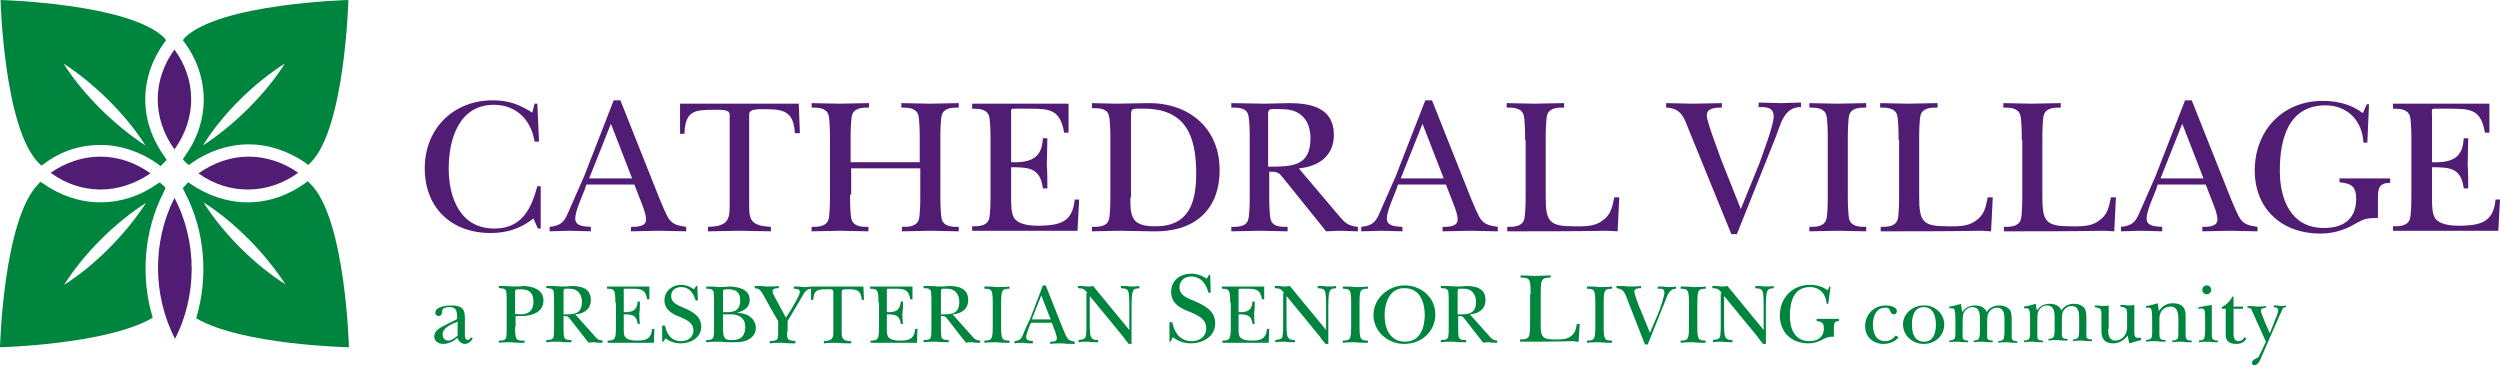 <?xml version="1.0" encoding="utf-8"?>
<!-- Generator: Adobe Illustrator 19.1.0, SVG Export Plug-In . SVG Version: 6.00 Build 0)  -->
<svg version="1.1" id="Layer_1" xmlns="http://www.w3.org/2000/svg" xmlns:xlink="http://www.w3.org/1999/xlink" x="0px" y="0px"
	 viewBox="0 0 448.5 65.6" style="enable-background:new 0 0 448.5 65.6;" xml:space="preserve">
<path style="fill:#00853F;" d="M51.2,51c-5.4-3.4-11.1-9-14.7-14.7C42.2,39.9,47.7,45.6,51.2,51 M62.6,62.3c0,0-0.6-23.1-6.9-29.3
	c-0.2-0.2-0.3-0.3-0.5-0.5l-0.5,0.4c-3.1,2.2-6.6,3.4-10.3,3.4c-3.6,0-7.1-1.2-10.2-3.3l-0.4-0.3c-0.2,0.1-0.3,0.3-0.5,0.5
	c-0.2,0.2-0.4,0.4-0.5,0.6l0.4,0.8c3.6,6.9,4.2,15.1,2,22.5C43.4,61.9,62.6,62.3,62.6,62.3"/>
<path style="fill:#00853F;" d="M26.2,36.4c-3.7,5.7-9.3,11.3-14.7,14.7C14.9,45.7,20.5,40,26.2,36.4 M29.7,33.7
	c-0.2-0.2-0.3-0.4-0.5-0.5c-0.2-0.2-0.4-0.3-0.5-0.5L28.2,33c-3.1,2.2-6.6,3.3-10.2,3.3c-3.6,0-7.2-1.2-10.3-3.4l-0.5-0.3
	C7.2,32.7,7,32.9,6.9,33C0.6,39.3,0,62.3,0,62.3s19.3-0.5,27.4-5.3c-2.2-7.3-1.6-15.5,1.9-22.4L29.7,33.7z"/>
<path style="fill:#00853F;" d="M26.1,26.1c-5.7-3.7-11.3-9.3-14.7-14.7C16.8,14.9,22.5,20.4,26.1,26.1 M29.5,7.6l0.3-0.4
	c-0.1-0.1-0.2-0.2-0.3-0.4C23.2,0.6,0.1,0,0.1,0s0.6,23.1,6.9,29.3c0.1,0.1,0.2,0.2,0.4,0.4l0.5-0.3C10.9,27.1,14.4,26,18,26
	c3.6,0,7.2,1.2,10.3,3.4l0.5,0.4c0.2-0.2,0.4-0.4,0.6-0.6c0.2-0.2,0.3-0.3,0.5-0.5l-0.3-0.5C24.9,21.8,24.9,14,29.5,7.6"/>
<path style="fill:#00853F;" d="M51.1,11.4c-3.4,5.4-9,11-14.7,14.7C40,20.3,45.7,14.8,51.1,11.4 M62.5,0c0,0-23.1,0.6-29.4,6.8
	C33,7,32.9,7.1,32.8,7.2l0.3,0.4c4.6,6.3,4.6,14.2,0,20.5l-0.3,0.5c0.2,0.2,0.3,0.3,0.5,0.5c0.2,0.2,0.4,0.4,0.6,0.5l0.4-0.3
	c3.1-2.2,6.7-3.4,10.3-3.4c3.6,0,7.1,1.2,10.2,3.3l0.5,0.4c0.1-0.1,0.3-0.3,0.4-0.4C61.9,23.1,62.5,0,62.5,0"/>
<path style="fill:#511C74;" d="M18,28.1c-3.1,0-6.2,1-8.9,2.9c2.7,2,5.8,3,9,3c3,0,6.1-1,8.9-2.9C24.2,29.1,21.1,28.1,18,28.1"/>
<path style="fill:#511C74;" d="M44.5,34c3.1,0,6.2-1,9-3c-2.7-1.9-5.8-2.9-8.9-2.9c-3.1,0-6.1,1-9,3C38.4,33.1,41.4,34,44.5,34"/>
<path style="fill:#511C74;" d="M31.3,26.8c4.1-5.7,3.9-12.6,0-17.9C27.4,14.2,27.2,21.1,31.3,26.8"/>
<path style="fill:#511C74;" d="M31.4,60.8c3.9-7.6,4.1-17.3-0.1-25.3C27.2,43.6,27.5,53.2,31.4,60.8"/>
<g>
	<path style="fill:#00853F;" d="M81.9,57.3c0.2-0.1,0.1-0.3,0.1-0.4c0-1-0.1-1.8-1.3-1.8c-0.8,0-1.4,0.1-1.4,0.9
		c0,0.3-0.2,0.7-0.6,0.7c-0.3,0-0.6-0.2-0.6-0.6c0-1.1,2-1.3,2.8-1.3c1.7,0,2.5,0.4,2.5,2.2v2.5c0,0.4-0.1,1.5,0.5,1.5
		c0.3,0,0.5-0.3,0.6-0.5l0.3,0.2c-0.2,0.5-0.8,1-1.4,1c-0.6,0-1.2-0.5-1.3-1.1c-0.7,0.6-1.6,1.1-2.6,1.1c-0.8,0-1.6-0.5-1.6-1.3
		c0-1.3,1.5-1.8,2.4-2.3L81.9,57.3z M82.1,57.7c-0.9,0.4-2.7,1-2.7,2.3c0,0.6,0.4,1.1,1,1.1c0.6,0,1.3-0.5,1.7-0.9V57.7z"/>
	<path style="fill:#00853F;" d="M92.4,58.6c0,0.5,0,1.6,0.2,2c0.2,0.6,0.9,0.5,1.5,0.5v0.4c-0.8,0-1.6,0-2.4-0.1
		c-0.7,0-1.5,0-2.2,0.1v-0.4c0.5,0,1.1,0,1.3-0.5c0.1-0.4,0.1-1.5,0.1-2v-4.3c0-0.5,0-1.6-0.1-2.1c-0.2-0.5-0.8-0.5-1.3-0.5v-0.4
		c0.8,0,1.5,0,2.3,0.1c0.7,0,1.5,0,2.2-0.1c1.7,0.1,3.5,0.7,3.5,2.6c0,2.2-2.2,2.8-4,2.8c-0.3,0-1,0-1,0V58.6z M92.4,56.3
		c0.3,0,0.6,0.1,0.9,0.1c1.6,0,2.4-0.7,2.4-2.3c0-1.5-0.7-2.2-2.2-2.2c-1.1,0-1.1,0-1.1,0.7V56.3z"/>
	<path style="fill:#00853F;" d="M106.6,60.2c0.5,0.6,0.7,0.8,1.5,0.9v0.4c-0.5,0-0.9,0-1.4-0.1c-0.4,0-0.8,0-1.1,0.1l-0.7-0.9
		l-2.5-3.2c-0.5-0.6-0.4-0.7-1.3-0.7v1.8c0,0.5,0,1.6,0.1,2c0.2,0.5,0.8,0.5,1.3,0.5v0.4c-0.7,0-1.4,0-2.2-0.1c-0.8,0-1.5,0-2.3,0.1
		v-0.4c0.5,0,1.1,0,1.3-0.5c0.1-0.4,0.1-1.5,0.1-2v-4.3c0-0.5,0-1.6-0.1-2c-0.2-0.5-0.8-0.5-1.3-0.5v-0.4c0.9,0,1.8,0,2.6,0.1
		c0.6,0,1.3,0,1.9-0.1c1.7,0,3.5,0.4,3.5,2.5c0,1.7-1.3,2.5-2.8,2.6L106.6,60.2z M101.1,56.4c1.9,0,3.3,0,3.3-2.3
		c0-1.3-0.8-2.3-2.1-2.3c-0.2,0-0.9,0-1,0c-0.2,0.1-0.2,0.4-0.2,0.6V56.4z"/>
	<path style="fill:#00853F;" d="M110.4,54.3c0-0.5,0-1.6-0.2-2c-0.2-0.5-0.8-0.5-1.3-0.5v-0.4h7.6v2.3h-0.4
		c-0.3-1.8-1.1-1.9-2.7-1.9h-1.1c-0.5,0-0.4,0-0.4,0.6V56c2.1,0.1,2.4-0.8,2.5-1.9h0.4c0,0.7,0,1.4-0.1,2.1c0,0.6,0,1.3,0.1,1.9
		h-0.4c-0.2-1.6-1-1.7-2.5-1.7V59c0,0.5,0,1.2,0.3,1.5c0.4,0.5,1.3,0.6,2,0.6c1.6,0,2.6-0.2,2.8-2.1h0.4l-0.1,2.5h-8.3v-0.4
		c0.5,0,1.1,0,1.3-0.5c0.2-0.4,0.2-1.5,0.2-2V54.3z"/>
	<path style="fill:#00853F;" d="M118.9,58.4h0.4c0.3,1.5,1.1,2.8,2.9,2.8c1.2,0,2.2-0.7,2.2-1.9c0-1.4-1.2-1.9-2.3-2.4
		c-1.4-0.5-2.9-1.3-2.9-3c0-1.7,1.4-2.8,3-2.8c0.8,0,1.6,0.3,2.3,0.8l0.4-0.6h0.2l0.1,2.6h-0.4c-0.4-1.3-1.1-2.4-2.6-2.4
		c-1,0-1.8,0.6-1.8,1.6c0,1.2,1.1,1.6,2,2c1.6,0.7,3.4,1.5,3.4,3.5c0,2-1.9,3-3.7,3c-1,0-1.9-0.3-2.7-0.9l-0.4,0.6h-0.2V58.4z"/>
	<path style="fill:#00853F;" d="M128.1,54.3c0-0.5,0-1.6-0.1-2c-0.2-0.5-0.8-0.5-1.3-0.5v-0.4c0.7,0,1.5,0,2.2,0.1
		c0.6,0,1.2,0,1.8-0.1c1.6,0,3.8,0.4,3.8,2.4c0,1.4-1.1,2-2.3,2.3v0c0.9,0.1,1.6,0.2,2.2,0.6c0.7,0.5,1.2,1.2,1.2,2.1
		c0,1-0.6,1.8-1.5,2.2c-0.8,0.4-1.9,0.4-2.8,0.4c-0.7,0-1.3,0-2-0.1c-0.9,0-1.7,0-2.6,0.1v-0.4c0.5,0,1.1,0,1.3-0.5
		c0.1-0.4,0.1-1.5,0.1-2V54.3z M129.7,56h0.5c0.7,0,1.2,0,1.8-0.3c0.6-0.4,0.8-1.1,0.8-1.8c0-1.4-0.7-2-2.1-2c-0.2,0-0.8,0-0.9,0.1
		c-0.1,0.1-0.1,0.5-0.1,0.6V56z M129.7,58.5c0,0.5,0,1.5,0.2,1.9c0.3,0.7,1,0.6,1.6,0.6c1.5,0,2.2-0.9,2.2-2.3c0-0.9-0.3-1.6-1.1-2
		c-0.7-0.4-1.6-0.3-2.4-0.3h-0.5V58.5z"/>
	<path style="fill:#00853F;" d="M141.2,59.5c0,1.5,0,1.5,1.5,1.7v0.4c-0.8,0-1.5,0-2.3-0.1c-0.8,0-1.6,0-2.3,0.1v-0.4
		c1.5-0.1,1.5-0.2,1.5-1.7v-1.9l-1.4-2.4c-0.2-0.3-1.3-2.6-1.9-3.2c-0.3-0.3-0.5-0.2-0.9-0.3v-0.4c0.7,0,1.4,0,2.1,0.1
		c0.7,0,1.4,0,2.2-0.1v0.4c-0.3,0-1.1,0-1.1,0.5c0,0.4,0.2,0.7,0.4,1.1l2,3.7l1-1.6c0.3-0.5,1.5-2.5,1.5-3c0-0.6-0.7-0.6-1.1-0.6
		v-0.4c0.6,0,1.1,0,1.6,0.1c0.5,0,1,0,1.5-0.1v0.4c-0.9,0.1-1.2,0.7-1.6,1.4l-2.6,4.4V59.5z"/>
	<path style="fill:#00853F;" d="M155,53.8h-0.4c-0.1-1.5-0.7-1.9-2.1-1.9c-0.6,0-1.5-0.1-1.5,0.4v7.3c0,1.1,0.2,1.6,1.7,1.6v0.4
		c-0.8,0-1.7,0-2.5-0.1c-0.8,0-1.6,0-2.4,0.1v-0.4c1.5-0.1,1.7-0.5,1.7-1.6v-7.3c0-0.5-0.7-0.4-1.3-0.4c-1.5,0-2.2,0.1-2.3,1.9h-0.4
		v-2.4h9.4L155,53.8z"/>
	<path style="fill:#00853F;" d="M157.6,54.3c0-0.5,0-1.6-0.2-2c-0.2-0.5-0.8-0.5-1.3-0.5v-0.4h7.6v2.3h-0.4
		c-0.3-1.8-1.1-1.9-2.7-1.9h-1.1c-0.5,0-0.4,0-0.4,0.6V56c2.1,0.1,2.4-0.8,2.5-1.9h0.4c0,0.7,0,1.4-0.1,2.1c0,0.6,0,1.3,0.1,1.9
		h-0.4c-0.2-1.6-1-1.7-2.5-1.7V59c0,0.5,0,1.2,0.3,1.5c0.4,0.5,1.3,0.6,2,0.6c1.6,0,2.6-0.2,2.8-2.1h0.4l-0.1,2.5h-8.3v-0.4
		c0.5,0,1.1,0,1.3-0.5c0.2-0.4,0.2-1.5,0.2-2V54.3z"/>
	<path style="fill:#00853F;" d="M174.3,60.2c0.5,0.6,0.7,0.8,1.5,0.9v0.4c-0.5,0-0.9,0-1.4-0.1c-0.4,0-0.8,0-1.1,0.1l-0.7-0.9
		l-2.5-3.2c-0.5-0.6-0.4-0.7-1.3-0.7v1.8c0,0.5,0,1.6,0.1,2c0.2,0.5,0.8,0.5,1.3,0.5v0.4c-0.7,0-1.4,0-2.2-0.1c-0.8,0-1.5,0-2.3,0.1
		v-0.4c0.5,0,1.1,0,1.3-0.5c0.1-0.4,0.1-1.5,0.1-2v-4.3c0-0.5,0-1.6-0.1-2c-0.2-0.5-0.8-0.5-1.3-0.5v-0.4c0.9,0,1.8,0,2.6,0.1
		c0.6,0,1.3,0,1.9-0.1c1.7,0,3.5,0.4,3.5,2.5c0,1.7-1.3,2.5-2.8,2.6L174.3,60.2z M168.8,56.4c1.9,0,3.3,0,3.3-2.3
		c0-1.3-0.8-2.3-2.1-2.3c-0.2,0-0.9,0-1,0c-0.2,0.1-0.2,0.4-0.2,0.6V56.4z"/>
	<path style="fill:#00853F;" d="M178.1,54.3c0-0.5,0-1.6-0.2-2c-0.2-0.5-0.8-0.5-1.3-0.5v-0.4c0.7,0,1.5,0,2.2,0.1
		c0.8,0,1.5,0,2.3-0.1v0.4c-0.5,0-1.1,0-1.3,0.5c-0.2,0.4-0.2,1.5-0.2,2v4.3c0,0.5,0,1.6,0.2,2c0.2,0.5,0.8,0.5,1.3,0.5v0.4
		c-0.7,0-1.5,0-2.2-0.1c-0.8,0-1.5,0-2.3,0.1v-0.4c0.5,0,1.1,0,1.3-0.5c0.2-0.4,0.2-1.5,0.2-2V54.3z"/>
	<path style="fill:#00853F;" d="M184.8,58.2c-0.2,0.6-0.7,1.7-0.7,2.3c0,0.7,0.8,0.6,1.2,0.7v0.4c-0.6,0-1.1,0-1.7-0.1
		c-0.5,0-1.1,0-1.6,0.1v-0.4c0.8-0.1,1.2-0.3,1.5-1.1c0.4-1,0.8-1.9,1.3-2.9l2.3-6h0.5l3.1,7.8c0.2,0.4,0.5,1.3,0.8,1.7
		c0.3,0.4,0.8,0.5,1.3,0.6v0.4c-0.7,0-1.5,0-2.2-0.1c-0.7,0-1.5,0-2.2,0.1v-0.4c0.4,0,1.2,0,1.2-0.6c0-0.4-0.2-0.8-0.3-1.2l-0.6-1.6
		H185L184.8,58.2z M188.5,57.3l-1.7-4.3l-1.7,4.3H188.5z"/>
	<path style="fill:#00853F;" d="M195.1,52.6c-0.5-0.7-0.8-0.9-1.7-0.9v-0.4c0.5,0,1,0,1.5,0.1c0.4,0,0.8,0,1.2-0.1l6.5,7.9V55
		c0-0.7,0-1.7-0.1-2.4c-0.2-0.9-0.6-0.8-1.4-0.9v-0.4c0.6,0,1.1,0,1.7,0.1c0.5,0,1.1,0,1.6-0.1v0.4c-0.6,0.1-1,0-1.2,0.7
		c-0.2,0.5-0.2,2.1-0.2,2.7v6.6h-0.5c-0.3-0.4-0.7-0.8-1-1.3l-6-7.3v5.1c0,0.6,0,1.7,0.2,2.2c0.3,0.6,0.8,0.6,1.3,0.6v0.4
		c-0.6,0-1.2,0-1.8-0.1c-0.6,0-1.1,0-1.7,0.1v-0.4c0.6-0.1,1.2-0.1,1.3-0.7c0.1-0.6,0.1-1.5,0.1-2.1V52.6z"/>
	<path style="fill:#00853F;" d="M209.9,57.8h0.4c0.4,1.9,1.4,3.4,3.5,3.4c1.4,0,2.6-0.8,2.6-2.3c0-1.7-1.5-2.3-2.8-2.9
		c-1.7-0.6-3.5-1.5-3.5-3.6c0-2.1,1.6-3.3,3.6-3.3c1,0,1.9,0.3,2.8,0.9l0.4-0.7h0.2l0.1,3.2h-0.4c-0.4-1.5-1.3-2.9-3.1-2.9
		c-1.2,0-2.1,0.8-2.1,1.9c0,1.5,1.3,1.9,2.4,2.4c1.9,0.8,4,1.7,4,4.1c0,2.4-2.2,3.6-4.4,3.6c-1.2,0-2.2-0.4-3.2-1.1l-0.4,0.8h-0.2
		V57.8z"/>
	<path style="fill:#00853F;" d="M220.7,54.3c0-0.5,0-1.6-0.2-2c-0.2-0.5-0.8-0.5-1.3-0.5v-0.4h7.6v2.3h-0.4
		c-0.3-1.8-1.1-1.9-2.7-1.9h-1.1c-0.5,0-0.4,0-0.4,0.6V56c2.1,0.1,2.4-0.8,2.5-1.9h0.4c0,0.7,0,1.4-0.1,2.1c0,0.6,0,1.3,0.1,1.9
		h-0.4c-0.2-1.6-1-1.7-2.5-1.7V59c0,0.5,0,1.2,0.3,1.5c0.4,0.5,1.3,0.6,2,0.6c1.6,0,2.6-0.2,2.8-2.1h0.4l-0.1,2.5h-8.3v-0.4
		c0.5,0,1.1,0,1.3-0.5c0.2-0.4,0.2-1.5,0.2-2V54.3z"/>
	<path style="fill:#00853F;" d="M230.4,52.6c-0.5-0.7-0.8-0.9-1.7-0.9v-0.4c0.5,0,1,0,1.5,0.1c0.4,0,0.8,0,1.2-0.1l6.5,7.9V55
		c0-0.7,0-1.7-0.1-2.4c-0.2-0.9-0.6-0.8-1.4-0.9v-0.4c0.6,0,1.1,0,1.7,0.1c0.5,0,1.1,0,1.6-0.1v0.4c-0.6,0.1-1,0-1.2,0.7
		c-0.2,0.5-0.2,2.1-0.2,2.7v6.6h-0.5c-0.3-0.4-0.7-0.8-1-1.3l-6-7.3v5.1c0,0.6,0,1.7,0.2,2.2c0.3,0.6,0.8,0.6,1.3,0.6v0.4
		c-0.6,0-1.2,0-1.8-0.1c-0.6,0-1.1,0-1.7,0.1v-0.4c0.6-0.1,1.2-0.1,1.3-0.7c0.1-0.6,0.1-1.5,0.1-2.1V52.6z"/>
	<path style="fill:#00853F;" d="M242.4,54.3c0-0.5,0-1.6-0.2-2c-0.2-0.5-0.8-0.5-1.3-0.5v-0.4c0.7,0,1.5,0,2.2,0.1
		c0.8,0,1.5,0,2.3-0.1v0.4c-0.5,0-1.1,0-1.3,0.5c-0.2,0.4-0.2,1.5-0.2,2v4.3c0,0.5,0,1.6,0.2,2c0.2,0.5,0.8,0.5,1.3,0.5v0.4
		c-0.7,0-1.5,0-2.2-0.1c-0.8,0-1.5,0-2.3,0.1v-0.4c0.5,0,1.1,0,1.3-0.5c0.2-0.4,0.2-1.5,0.2-2V54.3z"/>
	<path style="fill:#00853F;" d="M246.4,56.5c0-3,2.7-5.3,5.6-5.3c2.9,0,5.5,2.1,5.5,5.2c0,3.1-2.5,5.3-5.6,5.3
		C249,61.7,246.4,59.5,246.4,56.5z M248.4,56.5c0,2.4,0.9,4.8,3.7,4.8c2.7,0,3.5-2.6,3.5-4.8c0-2.3-0.9-4.8-3.6-4.8
		C249.4,51.6,248.4,54.2,248.4,56.5z"/>
	<path style="fill:#00853F;" d="M267.1,60.2c0.5,0.6,0.7,0.8,1.5,0.9v0.4c-0.5,0-0.9,0-1.4-0.1c-0.4,0-0.8,0-1.1,0.1l-0.7-0.9
		l-2.5-3.2c-0.5-0.6-0.4-0.7-1.3-0.7v1.8c0,0.5,0,1.6,0.1,2c0.2,0.5,0.8,0.5,1.3,0.5v0.4c-0.7,0-1.4,0-2.2-0.1c-0.8,0-1.5,0-2.3,0.1
		v-0.4c0.5,0,1.1,0,1.3-0.5c0.1-0.4,0.1-1.5,0.1-2v-4.3c0-0.5,0-1.6-0.1-2c-0.2-0.5-0.8-0.5-1.3-0.5v-0.4c0.9,0,1.8,0,2.6,0.1
		c0.6,0,1.3,0,1.9-0.1c1.7,0,3.5,0.4,3.5,2.5c0,1.7-1.3,2.5-2.8,2.6L267.1,60.2z M261.5,56.4c1.9,0,3.3,0,3.3-2.3
		c0-1.3-0.8-2.3-2.1-2.3c-0.2,0-0.9,0-1,0c-0.2,0.1-0.2,0.4-0.2,0.6V56.4z"/>
	<path style="fill:#00853F;" d="M274.6,52.8c0-0.6,0-1.9-0.2-2.4c-0.2-0.6-1-0.6-1.6-0.6v-0.4c0.9,0,1.7,0.1,2.6,0.1
		c0.9,0,1.9-0.1,2.8-0.1v0.4c-0.6,0-1.3,0-1.6,0.6c-0.2,0.5-0.2,1.9-0.2,2.4v5.4c0,2.4,0.4,2.7,2.7,2.7c0.9,0,1.9,0,2.6-0.5
		c0.9-0.6,1-1.3,1.2-2.3h0.5l-0.2,3.2c-0.3,0-0.6,0-1-0.1c-3.2,0.1-6.3,0.1-9.5,0.1v-0.4c0.6,0,1.3,0,1.6-0.6
		c0.2-0.5,0.2-1.9,0.2-2.4V52.8z"/>
	<path style="fill:#00853F;" d="M286.2,54.3c0-0.5,0-1.6-0.2-2c-0.2-0.5-0.8-0.5-1.3-0.5v-0.4c0.7,0,1.5,0,2.2,0.1
		c0.8,0,1.5,0,2.3-0.1v0.4c-0.5,0-1.1,0-1.3,0.5c-0.2,0.4-0.2,1.5-0.2,2v4.3c0,0.5,0,1.6,0.2,2c0.2,0.5,0.8,0.5,1.3,0.5v0.4
		c-0.7,0-1.5,0-2.2-0.1c-0.8,0-1.5,0-2.3,0.1v-0.4c0.5,0,1.1,0,1.3-0.5c0.2-0.4,0.2-1.5,0.2-2V54.3z"/>
	<path style="fill:#00853F;" d="M291.9,53.6c-0.4-1-0.6-1.8-1.9-1.9v-0.4c0.7,0,1.4,0,2.2,0.1c0.7,0,1.5,0,2.2-0.1v0.4
		c-0.4,0-1.2,0-1.2,0.6c0,0.5,0.9,2.9,1.2,3.5l1.6,3.9l1.5-3.5c0.3-0.7,1.1-3.1,1.1-3.7c0-0.8-0.6-0.7-1.2-0.7v-0.4
		c0.6,0,1.2,0,1.7,0.1c0.5,0,1.1,0,1.6-0.1v0.4c-1.3,0-1.6,1.3-2,2.3l-3.1,7.7h-0.5L291.9,53.6z"/>
	<path style="fill:#00853F;" d="M303,54.3c0-0.5,0-1.6-0.2-2c-0.2-0.5-0.8-0.5-1.3-0.5v-0.4c0.7,0,1.5,0,2.2,0.1
		c0.8,0,1.5,0,2.3-0.1v0.4c-0.5,0-1.1,0-1.3,0.5c-0.2,0.4-0.2,1.5-0.2,2v4.3c0,0.5,0,1.6,0.2,2c0.2,0.5,0.8,0.5,1.3,0.5v0.4
		c-0.7,0-1.5,0-2.2-0.1c-0.8,0-1.5,0-2.3,0.1v-0.4c0.5,0,1.1,0,1.3-0.5c0.2-0.4,0.2-1.5,0.2-2V54.3z"/>
	<path style="fill:#00853F;" d="M308.9,52.6c-0.5-0.7-0.8-0.9-1.7-0.9v-0.4c0.5,0,1,0,1.5,0.1c0.4,0,0.8,0,1.2-0.1l6.5,7.9V55
		c0-0.7,0-1.7-0.1-2.4c-0.2-0.9-0.6-0.8-1.4-0.9v-0.4c0.6,0,1.1,0,1.7,0.1c0.5,0,1.1,0,1.6-0.1v0.4c-0.6,0.1-1,0-1.2,0.7
		c-0.2,0.5-0.2,2.1-0.2,2.7v6.6h-0.5c-0.3-0.4-0.7-0.8-1-1.3l-6-7.3v5.1c0,0.6,0,1.7,0.2,2.2c0.3,0.6,0.8,0.6,1.3,0.6v0.4
		c-0.6,0-1.2,0-1.8-0.1c-0.6,0-1.1,0-1.7,0.1v-0.4c0.6-0.1,1.2-0.1,1.3-0.7c0.1-0.6,0.1-1.5,0.1-2.1V52.6z"/>
	<path style="fill:#00853F;" d="M328,54.5h-0.3c-0.1-1.7-1.2-3-3-3c-3,0-3.6,2.8-3.6,5.2c0,2.3,0.9,4.5,3.5,4.5
		c1.5,0,2.6-0.7,2.6-2.3c0-1-0.4-1.2-1.3-1.3v-0.4h4v0.4c-0.8,0-0.9,0.4-0.9,1.2v1.6c-1.1,0-1.2,0.1-2.2,0.6
		c-0.8,0.4-1.5,0.6-2.4,0.6c-3,0-5.1-2-5.1-5c0-3.1,2.2-5.5,5.4-5.5c1.1,0,2.3,0.3,3.2,1l0.3-0.7h0.2L328,54.5z"/>
	<path style="fill:#00853F;" d="M340.6,60.5c-0.6,0.8-1.7,1.2-2.7,1.2c-1.9,0-3.3-1.3-3.3-3.2c0-2.1,1.6-3.7,3.7-3.7
		c0.6,0,2,0.2,2,1c0,0.3-0.2,0.6-0.5,0.6c-0.4,0-0.6-0.3-0.7-0.6c-0.2-0.5-0.3-0.6-0.9-0.6c-1.7,0-2.2,1.7-2.2,3c0,1.5,0.5,3,2.2,3
		c0.8,0,1.4-0.4,1.9-1L340.6,60.5z"/>
	<path style="fill:#00853F;" d="M348.8,58.2c0,2.1-1.7,3.5-3.7,3.5c-2,0-3.7-1.5-3.7-3.5c0-2,1.8-3.4,3.7-3.4
		C347,54.7,348.8,56.2,348.8,58.2z M343,58.2c0,1.5,0.4,3.1,2.2,3.1c1.7,0,2.1-1.7,2.1-3c0-1.5-0.4-3.2-2.2-3.2
		C343.4,55.1,343,56.8,343,58.2z"/>
	<path style="fill:#00853F;" d="M352.1,59.6c0,1-0.2,1.5,1,1.5v0.3c-0.6,0-1.1,0-1.7-0.1c-0.6,0-1.2,0-1.7,0.1v-0.3
		c1.1-0.1,1.1-0.4,1.1-1.5v-1.9c0-0.4,0-1.5-0.1-1.9c-0.1-0.6-0.5-0.5-1-0.5v-0.3c0.8-0.1,1.4-0.3,2.1-0.5L352,56
		c0.6-0.8,1.3-1.2,2.3-1.2c0.9,0,1.8,0.3,2.1,1.2c0.5-0.8,1.3-1.2,2.3-1.2c0.7,0,1.3,0.2,1.8,0.7c0.4,0.5,0.4,1.4,0.4,2v2.2
		c0,1-0.2,1.5,1,1.5v0.3c-0.6,0-1.1,0-1.7-0.1c-0.6,0-1.1,0-1.7,0.1v-0.3c1.1-0.1,1-0.4,1.1-1.5v-1.9c0-1.1,0.1-2.6-1.4-2.6
		c-0.6,0-1.2,0.4-1.5,1c-0.2,0.4-0.2,1-0.2,1.6v1.8c0,1-0.2,1.5,1,1.5v0.3c-0.6,0-1.1,0-1.7-0.1c-0.6,0-1.1,0-1.7,0.1v-0.3
		c1.1-0.1,1-0.4,1.1-1.5v-1.9c0-1.1,0.1-2.6-1.4-2.6c-0.6,0-1.2,0.4-1.5,1c-0.2,0.4-0.2,1-0.2,1.6V59.6z"/>
	<path style="fill:#00853F;" d="M365.5,59.6c0,1-0.2,1.5,1,1.5v0.3c-0.6,0-1.1,0-1.7-0.1c-0.6,0-1.2,0-1.7,0.1v-0.3
		c1.1-0.1,1.1-0.4,1.1-1.5v-1.9c0-0.4,0-1.5-0.1-1.9c-0.1-0.6-0.5-0.5-1-0.5v-0.3c0.8-0.1,1.4-0.3,2.1-0.5l0.2,1.2
		c0.6-0.8,1.3-1.2,2.3-1.2c0.9,0,1.8,0.3,2.1,1.2c0.5-0.8,1.3-1.2,2.3-1.2c0.7,0,1.3,0.2,1.8,0.7c0.4,0.5,0.4,1.4,0.4,2v2.2
		c0,1-0.2,1.5,1,1.5v0.3c-0.6,0-1.1,0-1.7-0.1c-0.6,0-1.1,0-1.7,0.1v-0.3c1.1-0.1,1-0.4,1.1-1.5v-1.9c0-1.1,0.1-2.6-1.4-2.6
		c-0.6,0-1.2,0.4-1.5,1c-0.2,0.4-0.2,1-0.2,1.6v1.8c0,1-0.2,1.5,1,1.5v0.3c-0.6,0-1.1,0-1.7-0.1c-0.6,0-1.1,0-1.7,0.1v-0.3
		c1.1-0.1,1-0.4,1.1-1.5v-1.9c0-1.1,0.1-2.6-1.4-2.6c-0.6,0-1.2,0.4-1.5,1c-0.2,0.4-0.2,1-0.2,1.6V59.6z"/>
	<path style="fill:#00853F;" d="M378.2,59c0,0.9,0.1,2.1,1.3,2.1c1.2,0,2.1-1.1,2.1-2.3v-2.1c0-1.2,0.1-1.5-1.2-1.7v-0.3
		c0.4,0,0.8,0,1.3,0.1c0.4,0,0.8,0,1.2-0.1v4.9c0,0.4,0,1,0.6,1c0.2,0,0.4,0,0.6,0v0.4l-2.1,0.6l-0.3-1.4c-0.6,0.8-1.5,1.4-2.6,1.4
		c-1.5,0-2.1-0.8-2.1-2.2v-2.6c0-1.2,0.1-1.5-1.2-1.7v-0.3c0.4,0,0.8,0,1.3,0.1c0.4,0,0.8,0,1.2-0.1V59z"/>
	<path style="fill:#00853F;" d="M392.1,59.6c0,1-0.1,1.5,1.1,1.5v0.3c-0.6,0-1.1,0-1.7-0.1c-0.6,0-1.2,0-1.8,0.1v-0.3
		c1.1-0.1,1.1-0.4,1.1-1.5v-2c0-1.1,0-2.6-1.4-2.6c-1.2,0-2,0.9-2,2.1v2.4c0,1-0.1,1.5,1.1,1.5v0.3c-0.6,0-1.1,0-1.7-0.1
		c-0.6,0-1.2,0-1.8,0.1v-0.3c1.1-0.1,1.1-0.4,1.1-1.5v-1.9c0-0.4,0-1.5-0.1-1.9c-0.1-0.6-0.5-0.5-1-0.5v-0.3
		c0.8-0.1,1.4-0.3,2.1-0.5l0.2,1.4c0.6-0.9,1.4-1.4,2.5-1.4c1.5,0,2.3,0.7,2.3,2.1V59.6z"/>
	<path style="fill:#00853F;" d="M396.8,54.7v4.9c0,1-0.1,1.5,1.1,1.5v0.3c-0.5,0-1.1,0-1.6-0.1c-0.6,0-1.2,0-1.8,0.1v-0.3
		c1.1-0.1,1-0.4,1.1-1.5v-2.2c0-0.3,0-1.5-0.1-1.7c-0.1-0.4-0.7-0.4-1.1-0.3v-0.3L396.8,54.7z M395.1,52c0-0.5,0.4-0.8,0.8-0.8
		c0.5,0,0.8,0.4,0.8,0.8c0,0.4-0.4,0.8-0.8,0.8C395.5,52.8,395.1,52.5,395.1,52z"/>
	<path style="fill:#00853F;" d="M398.6,55.4v-0.3c0.8-0.4,1.5-1.1,1.9-1.9h0.2V55h1.7v0.4h-1.7v4.4c0,0.7,0.1,1.4,0.9,1.4
		c0.5,0,0.8-0.3,1.1-0.7l0.3,0.2c-0.3,0.7-1,1-1.8,1c-1.1,0-1.9-0.4-1.9-1.6v-4.7H398.6z"/>
	<path style="fill:#00853F;" d="M404.3,56.4c-0.1-0.3-0.3-0.6-0.4-0.9c-0.1-0.2-0.5-0.3-0.7-0.3v-0.3c0.5,0,1,0,1.6,0.1
		c0.6,0,1.1,0,1.7-0.1v0.3c-0.2,0.1-0.9,0-0.9,0.5c0,0.4,0.5,1.4,0.6,1.8l1,2.3l1.1-2.8c0.2-0.4,0.4-1,0.4-1.4
		c0-0.4-0.5-0.5-0.8-0.5v-0.3c0.4,0,0.8,0,1.2,0.1c0.3,0,0.7,0,1-0.1v0.3c-0.6,0-0.7,0.5-0.9,1l-0.2,0.4l-3.2,7.3
		c-0.2,0.5-0.6,1.7-1.3,1.7c-0.3,0.1-0.5-0.2-0.5-0.4c0-0.7,0.9-0.7,1.2-1.1c0.2-0.4,0.5-1,0.7-1.4l0.6-1.3L404.3,56.4z"/>
</g>
<g>
	<path style="fill:#511C74;" d="M95.9,18.6h0.5l0.3,6.8h-0.8c-0.6-3.9-3.3-6.6-7.3-6.6c-6.2,0-8.1,6.1-8.1,11.4
		c0,5.2,2,10.8,8.2,10.8c4.9,0,6.6-3.5,7.7-7.6H97v7.6h-0.5l-0.8-1.8c-2.3,1.8-4.7,2.6-7.7,2.6c-7,0-11.8-4.5-11.8-11.6
		c0-7.1,5.1-12.2,12.2-12.2c2.8,0,4.7,0.7,7.1,2.2L95.9,18.6z"/>
	<path style="fill:#511C74;" d="M104.9,34c-0.5,1.3-1.7,3.9-1.7,5.2c0,1.5,1.8,1.4,2.8,1.5v0.8c-1.3,0-2.5-0.1-3.8-0.1
		c-1.2,0-2.4,0.1-3.6,0.1v-0.8c1.9-0.2,2.6-0.8,3.3-2.5c1-2.2,1.9-4.4,2.9-6.6l5.3-13.6h1.2l7,17.6c0.4,0.9,1.2,3,1.8,3.8
		c0.8,1,1.8,1.1,3,1.3v0.8c-1.6,0-3.3-0.1-4.9-0.1c-1.7,0-3.4,0.1-5,0.1v-0.8c1,0,2.7,0,2.7-1.3c0-0.9-0.4-1.9-0.7-2.7l-1.4-3.6
		h-8.6L104.9,34z M113.4,32l-3.8-9.8l-3.9,9.8H113.4z"/>
	<path style="fill:#511C74;" d="M143.5,23.9h-0.9c-0.2-3.4-1.5-4.3-4.8-4.3c-1.3,0-3.4-0.2-3.4,0.9V37c0,2.6,0.5,3.5,3.9,3.7v0.8
		c-1.9,0-3.9-0.1-5.8-0.1c-1.8,0-3.6,0.1-5.5,0.1v-0.8c3.4-0.1,3.9-1.1,3.9-3.7V20.6c0-1-1.5-0.9-2.9-0.9c-3.4,0-5.1,0.2-5.2,4.3
		h-0.8v-5.4h21.3L143.5,23.9z"/>
	<path style="fill:#511C74;" d="M152.5,34.9c0,1.1,0,3.7,0.3,4.6c0.5,1.2,1.9,1.2,3,1.2v0.8c-1.7,0-3.4-0.1-5-0.1
		c-1.7,0-3.5,0.1-5.2,0.1v-0.8c1.1,0,2.5,0,3-1.2c0.3-0.9,0.3-3.5,0.3-4.6v-9.8c0-1.1,0-3.7-0.3-4.6c-0.5-1.2-1.9-1.2-3-1.2v-0.8
		c1.6,0,3.3,0.1,5,0.1c1.8,0,3.5-0.1,5.3-0.1v0.8c-1.1,0-2.5,0-3,1.2c-0.3,0.9-0.3,3.5-0.3,4.6v4h12.4v-4c0-1.1,0-3.7-0.3-4.6
		c-0.5-1.2-1.9-1.2-3-1.2v-0.8c1.7,0,3.4,0.1,5.1,0.1c1.7,0,3.4-0.1,5.2-0.1v0.8c-1.1,0-2.5,0-3,1.2c-0.3,0.9-0.3,3.5-0.3,4.6v9.8
		c0,1.1,0,3.7,0.3,4.6c0.5,1.2,1.9,1.2,3,1.2v0.8c-1.7,0-3.4-0.1-5-0.1c-1.7,0-3.5,0.1-5.2,0.1v-0.8c1.1,0,2.5,0,3-1.2
		c0.3-0.9,0.3-3.5,0.3-4.6v-4.7h-12.4V34.9z"/>
	<path style="fill:#511C74;" d="M177.7,25.3c0-1.1,0-3.7-0.3-4.6c-0.5-1.2-1.9-1.2-3-1.2v-0.9h17.3v5.2h-0.8
		c-0.7-4.1-2.5-4.3-6.1-4.3h-2.5c-1.1,0-0.9-0.1-0.9,1.4v8.2c4.8,0.2,5.5-1.8,5.7-4.3h0.8c0,1.6-0.1,3.2-0.1,4.7
		c0.1,1.4,0.1,2.9,0.1,4.3h-0.8c-0.5-3.6-2.3-3.8-5.7-3.8v5.7c0,1,0,2.7,0.6,3.5c0.9,1.2,3.1,1.3,4.4,1.3c3.6-0.1,6-0.5,6.4-4.7h0.8
		l-0.3,5.6h-18.9v-0.8c1.1,0,2.5,0,3-1.2c0.3-0.9,0.3-3.5,0.3-4.6V25.3z"/>
	<path style="fill:#511C74;" d="M199.2,25.2c0-1.1,0-3.7-0.3-4.6c-0.4-1.2-1.8-1.2-3-1.2v-0.9c1.4,0,2.9,0.1,4.4,0.1
		c1.9,0,3.8-0.1,5.6-0.1c7.3-0.1,12.9,4.4,12.9,12c0,7.4-4.8,11.2-12,11c-2,0-4.1-0.1-6.2-0.1c-1.6,0-3.2,0.1-4.7,0.1v-0.8
		c1.1,0,2.6,0,3-1.2c0.3-0.9,0.3-3.5,0.3-4.6V25.2z M202.8,35.4c0,1.2-0.1,2.8,0.6,3.9c0.8,1.2,2.6,1.3,3.9,1.3
		c6.1,0,7.3-4.4,7.3-9.5c0-6.9-2-11.6-9.4-11.6c-0.4,0-1.8-0.1-2.1,0.2c-0.2,0.2-0.2,0.8-0.2,1.1V35.4z"/>
	<path style="fill:#511C74;" d="M240.2,38.7c1.1,1.3,1.6,1.8,3.4,2v0.8c-1,0-2.1-0.1-3.1-0.1c-0.9,0-1.7,0.1-2.6,0.1l-1.6-2
		l-5.8-7.2c-1.1-1.3-1-1.5-2.8-1.5v4.1c0,1.1,0,3.7,0.3,4.6c0.4,1.2,1.8,1.2,3,1.2v0.8c-1.6,0-3.2-0.1-4.9-0.1
		c-1.7,0-3.5,0.1-5.2,0.1v-0.8c1.1,0,2.6,0,3-1.2c0.3-0.9,0.3-3.5,0.3-4.6v-9.8c0-1.1,0-3.7-0.3-4.6c-0.4-1.2-1.8-1.2-3-1.2v-0.8
		c2,0,4,0.1,6,0.1c1.5,0,3-0.1,4.4-0.1c4,0,8,0.9,8,5.7c0,3.8-2.8,5.7-6.3,6L240.2,38.7z M227.6,29.9c4.3,0,7.5-0.1,7.5-5.1
		c0-3.1-1.7-5.2-4.9-5.2c-0.4,0-1.9-0.1-2.3,0c-0.5,0.2-0.4,0.9-0.4,1.3V29.9z"/>
	<path style="fill:#511C74;" d="M250.5,34c-0.5,1.3-1.7,3.9-1.7,5.2c0,1.5,1.8,1.4,2.8,1.5v0.8c-1.3,0-2.5-0.1-3.8-0.1
		c-1.2,0-2.4,0.1-3.6,0.1v-0.8c1.9-0.2,2.6-0.8,3.3-2.5c1-2.2,1.9-4.4,2.9-6.6l5.3-13.6h1.2l7,17.6c0.4,0.9,1.2,3,1.8,3.8
		c0.8,1,1.8,1.1,3,1.3v0.8c-1.6,0-3.3-0.1-4.9-0.1c-1.7,0-3.4,0.1-5,0.1v-0.8c1,0,2.7,0,2.7-1.3c0-0.9-0.4-1.9-0.7-2.7l-1.4-3.6
		h-8.6L250.5,34z M259,32l-3.8-9.8l-3.9,9.8H259z"/>
	<path style="fill:#511C74;" d="M273.6,25.1c0-1.1,0-3.7-0.3-4.6c-0.5-1.2-1.9-1.2-3-1.2v-0.8c1.7,0,3.3,0.1,5,0.1
		c1.8,0,3.5-0.1,5.3-0.1v0.8c-1.1,0-2.5,0-3,1.2c-0.3,0.9-0.3,3.5-0.3,4.6v10.3c0,4.4,0.7,5.2,5.1,5.2c1.6,0,3.5,0.1,4.9-0.9
		c1.7-1.1,1.9-2.4,2.3-4.3h0.9l-0.3,6.1c-0.6,0-1.2-0.1-1.8-0.1c-6,0.1-12,0.1-18,0.1v-0.8c1.1,0,2.5,0,3-1.2
		c0.3-0.9,0.3-3.5,0.3-4.6V25.1z"/>
	<path style="fill:#511C74;" d="M303.1,23.6c-0.9-2.2-1.3-4.2-4.2-4.3v-0.8c1.6,0,3.3,0.1,4.9,0.1c1.7,0,3.4-0.1,5.1-0.1v0.8
		c-1,0-2.7,0-2.7,1.4c0,1.2,2.1,6.5,2.6,8l3.5,8.8l3.3-8.1c0.6-1.7,2.6-6.9,2.6-8.5c0-1.7-1.4-1.7-2.7-1.7v-0.8c1.3,0,2.6,0.1,4,0.1
		c1.2,0,2.4-0.1,3.6-0.1v0.8c-3,0-3.6,2.9-4.5,5.3l-7,17.5h-1L303.1,23.6z"/>
	<path style="fill:#511C74;" d="M327.9,25.1c0-1.1,0-3.7-0.3-4.6c-0.5-1.2-1.9-1.2-3-1.2v-0.8c1.7,0,3.3,0.1,5,0.1
		c1.8,0,3.5-0.1,5.2-0.1v0.8c-1.1,0-2.5,0-3,1.2c-0.3,0.9-0.3,3.5-0.3,4.6v9.8c0,1.1,0,3.7,0.3,4.6c0.5,1.2,1.9,1.2,3,1.2v0.8
		c-1.6,0-3.3-0.1-5-0.1c-1.7,0-3.5,0.1-5.2,0.1v-0.8c1.1,0,2.5,0,3-1.2c0.3-0.9,0.3-3.5,0.3-4.6V25.1z"/>
	<path style="fill:#511C74;" d="M340.6,25.1c0-1.1,0-3.7-0.3-4.6c-0.5-1.2-1.9-1.2-3-1.2v-0.8c1.7,0,3.3,0.1,5,0.1
		c1.8,0,3.5-0.1,5.3-0.1v0.8c-1.1,0-2.5,0-3,1.2c-0.3,0.9-0.3,3.5-0.3,4.6v10.3c0,4.4,0.7,5.2,5.1,5.2c1.6,0,3.5,0.1,4.9-0.9
		c1.7-1.1,1.9-2.4,2.3-4.3h0.9l-0.3,6.1c-0.6,0-1.2-0.1-1.8-0.1c-6,0.1-12,0.1-18,0.1v-0.8c1.1,0,2.5,0,3-1.2
		c0.3-0.9,0.3-3.5,0.3-4.6V25.1z"/>
	<path style="fill:#511C74;" d="M362.7,25.1c0-1.1,0-3.7-0.3-4.6c-0.5-1.2-1.9-1.2-3-1.2v-0.8c1.7,0,3.3,0.1,5,0.1
		c1.8,0,3.5-0.1,5.3-0.1v0.8c-1.1,0-2.5,0-3,1.2c-0.3,0.9-0.3,3.5-0.3,4.6v10.3c0,4.4,0.7,5.2,5.1,5.2c1.6,0,3.5,0.1,4.9-0.9
		c1.7-1.1,1.9-2.4,2.3-4.3h0.9l-0.3,6.1c-0.6,0-1.2-0.1-1.8-0.1c-6,0.1-12,0.1-18,0.1v-0.8c1.1,0,2.5,0,3-1.2
		c0.3-0.9,0.3-3.5,0.3-4.6V25.1z"/>
	<path style="fill:#511C74;" d="M386.8,34c-0.5,1.3-1.7,3.9-1.7,5.2c0,1.5,1.8,1.4,2.8,1.5v0.8c-1.3,0-2.5-0.1-3.8-0.1
		c-1.2,0-2.4,0.1-3.6,0.1v-0.8c1.9-0.2,2.6-0.8,3.3-2.5c1-2.2,1.9-4.4,2.9-6.6l5.3-13.6h1.2l7,17.6c0.4,0.9,1.2,3,1.8,3.8
		c0.8,1,1.8,1.1,3,1.3v0.8c-1.6,0-3.3-0.1-4.9-0.1c-1.7,0-3.4,0.1-5,0.1v-0.8c1,0,2.7,0,2.7-1.3c0-0.9-0.4-1.9-0.7-2.7l-1.4-3.6
		h-8.6L386.8,34z M395.3,32l-3.8-9.8l-3.9,9.8H395.3z"/>
	<path style="fill:#511C74;" d="M424.7,25.6H424c-0.2-3.9-2.8-6.7-6.8-6.7c-6.8,0-8.2,6.3-8.2,11.7c0,5.2,2,10.3,7.9,10.3
		c3.5,0,5.8-1.6,5.8-5.2c0-2.3-0.9-2.8-3-3V32h9.1v0.8c-1.9,0-2.2,0.9-2.2,2.6v3.7c-2.5,0-2.7,0.3-4.9,1.5c-1.8,0.9-3.5,1.3-5.5,1.3
		c-6.8,0-11.7-4.4-11.7-11.3c0-7.1,4.9-12.5,12.2-12.5c2.6,0,5.1,0.6,7.2,2.2l0.7-1.6h0.4L424.7,25.6z"/>
	<path style="fill:#511C74;" d="M432.6,25.3c0-1.1,0-3.7-0.3-4.6c-0.5-1.2-1.9-1.2-3-1.2v-0.9h17.3v5.2h-0.8
		c-0.7-4.1-2.5-4.3-6.1-4.3h-2.5c-1.1,0-0.9-0.1-0.9,1.4v8.2c4.8,0.2,5.5-1.8,5.7-4.3h0.8c0,1.6-0.1,3.2-0.1,4.7
		c0.1,1.4,0.1,2.9,0.1,4.3h-0.8c-0.5-3.6-2.3-3.8-5.7-3.8v5.7c0,1,0,2.7,0.6,3.5c0.9,1.2,3.1,1.3,4.4,1.3c3.6-0.1,6-0.5,6.4-4.7h0.8
		l-0.3,5.6h-18.9v-0.8c1.1,0,2.5,0,3-1.2c0.3-0.9,0.3-3.5,0.3-4.6V25.3z"/>
</g>
</svg>
